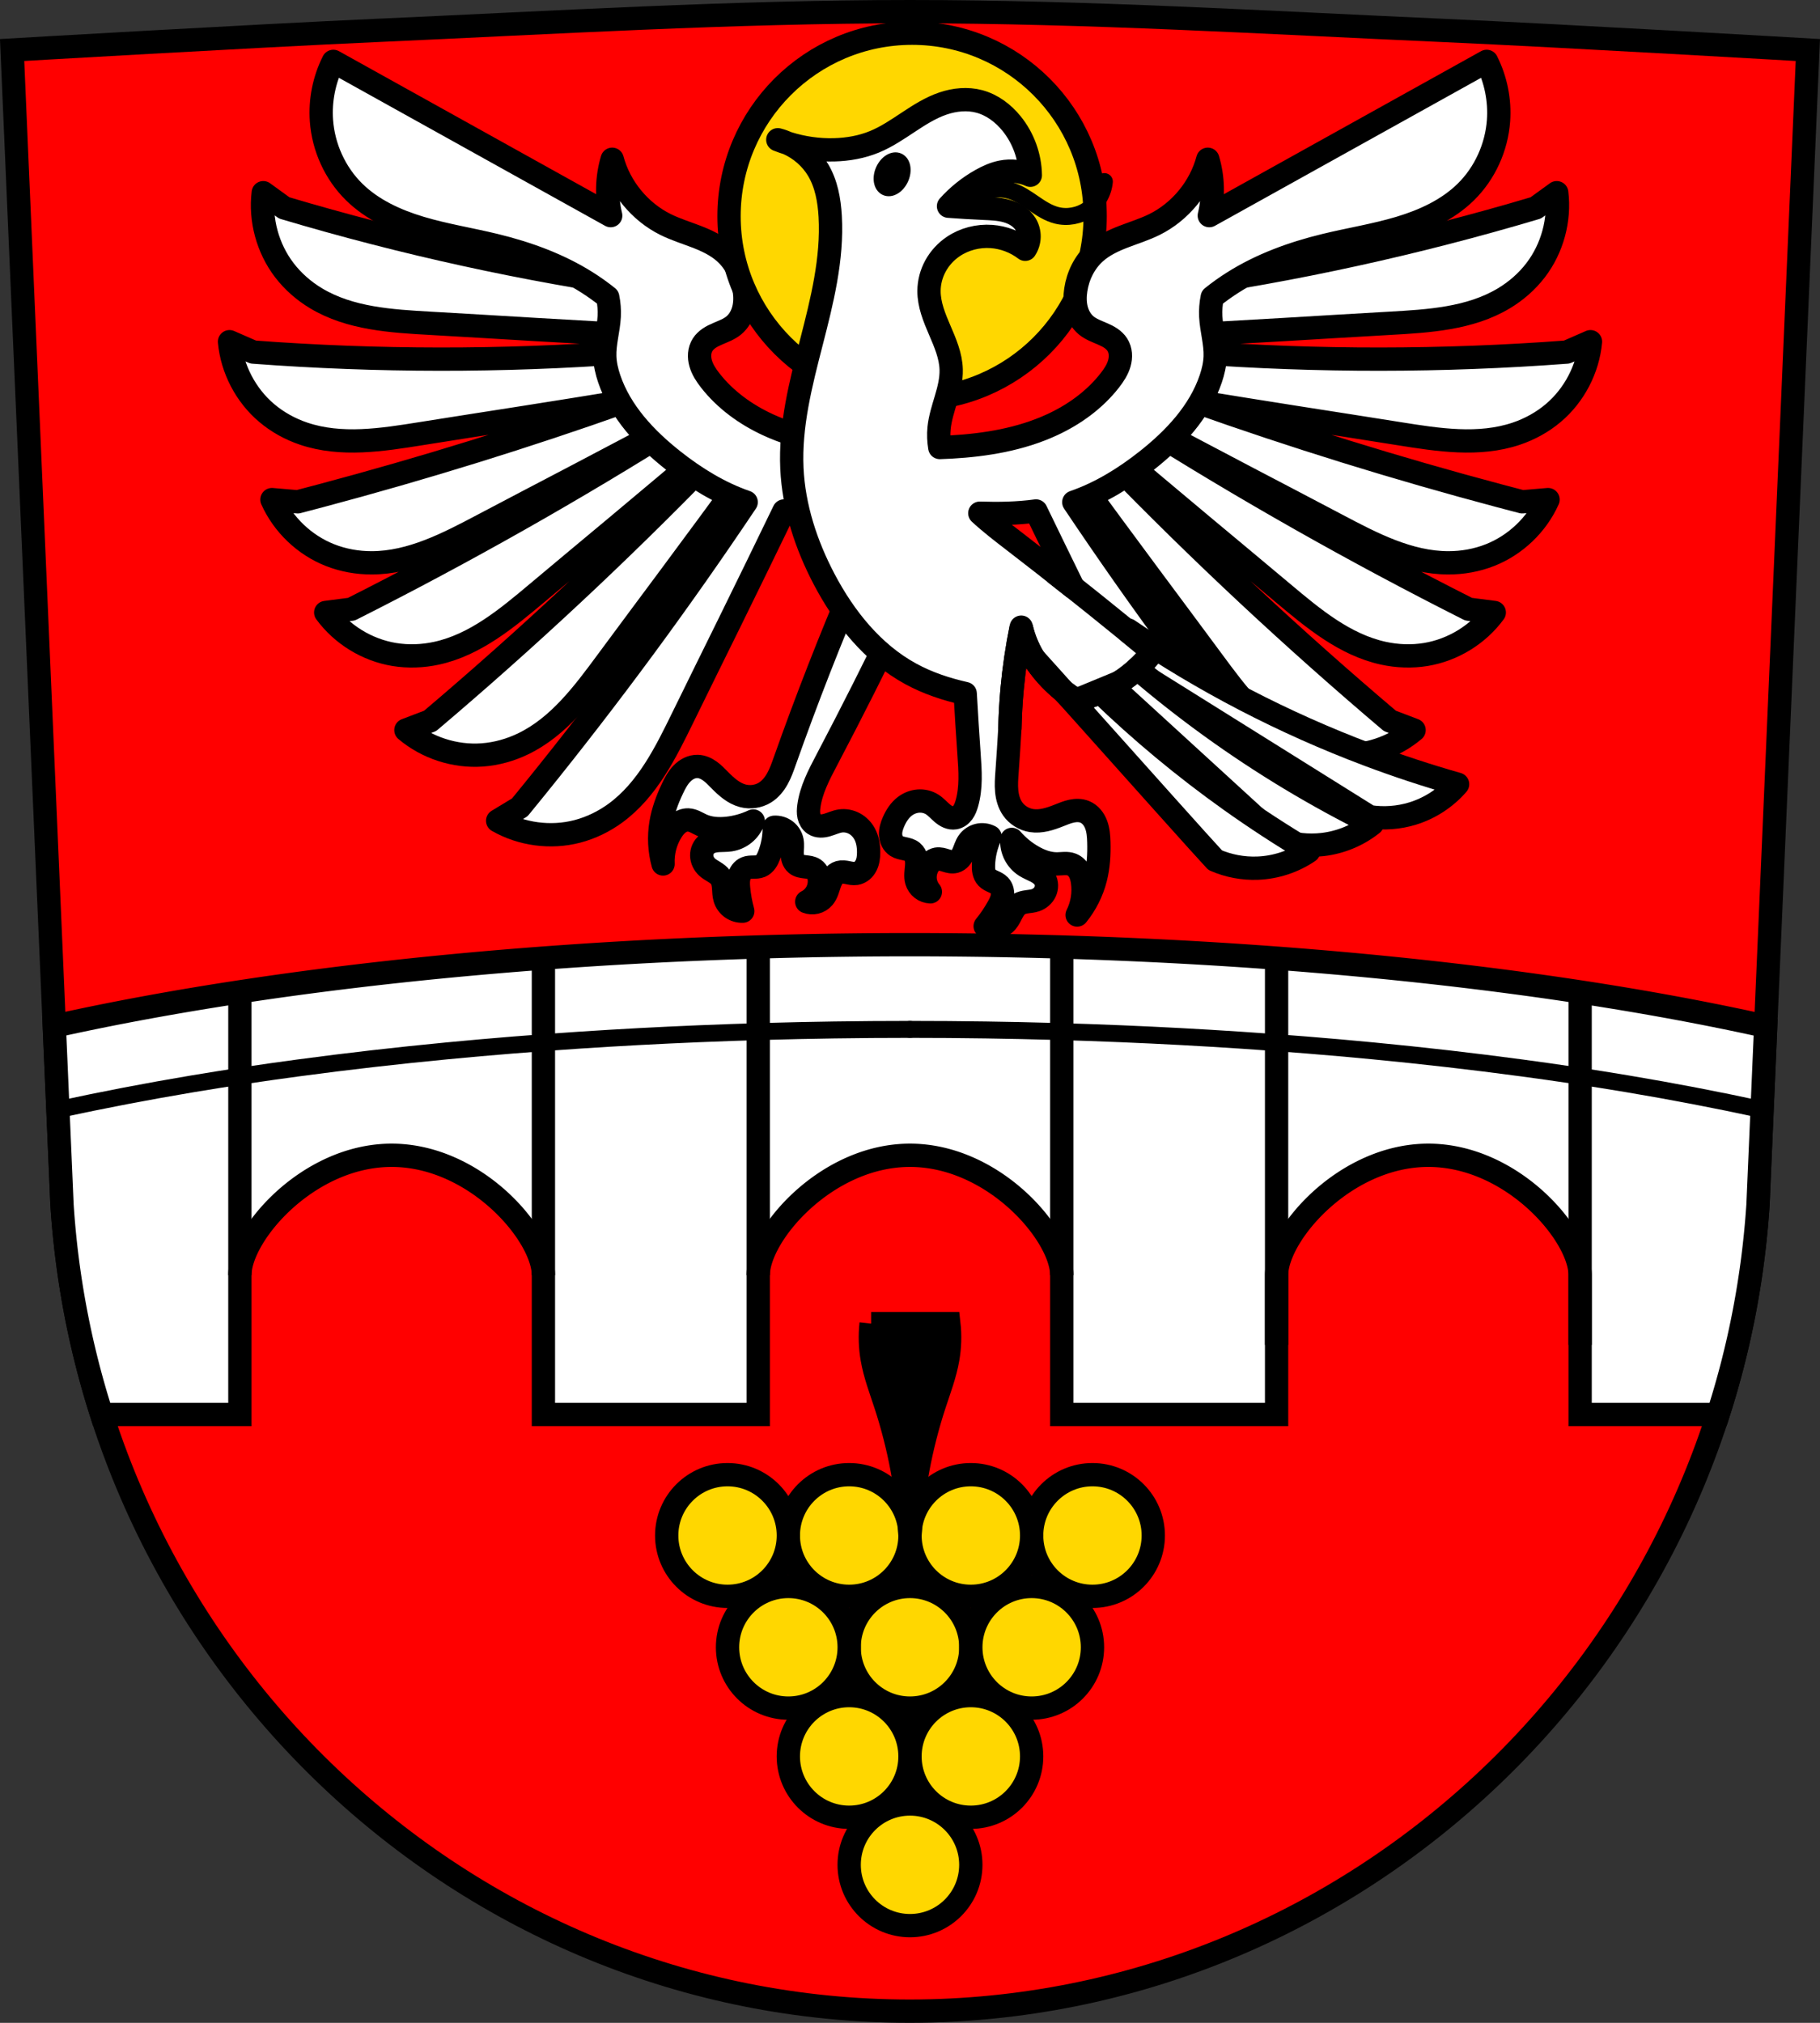 <svg xmlns="http://www.w3.org/2000/svg" width="859.3" height="955.12" viewBox="0 0 859.305 955.123"><rect x="0" y="0" width="859.305" height="955.123" fill="#333333" stroke="none"/><g fill-rule="evenodd"><path d="m429.65 5.5c-83.992 0-167.91 5.138-251.82 8.869-57.39 2.552-172.11 9.246-172.11 9.246l23.553 545.3c13.885 213.67 189.51 380.67 400.37 380.7 210.57-.237 386.31-167.34 400.37-380.7l23.551-545.3c0 0-114.71-6.694-172.11-9.246-83.91-3.731-167.83-8.869-251.82-8.869" fill="#f00"/><path d="m429.65 5.5c-83.991 0-167.91 5.138-251.82 8.869-57.39 2.552-172.11 9.246-172.11 9.246l23.553 545.3c13.885 213.67 189.51 380.67 400.37 380.7 210.57-.237 386.31-167.34 400.37-380.7l23.551-545.3c0 0-114.71-6.694-172.11-9.246-83.91-3.731-167.83-8.869-251.82-8.869" fill="none" stroke="#000" stroke-width="11"/></g><g stroke="#000"><g stroke-width="11"><g fill="#ffd700" stroke-linecap="round"><circle cx="429.65" cy="880.51" r="28.718"/><circle cx="458.37" cy="829.33" r="28.718"/><circle cx="400.93" cy="829.33" r="28.718"/><circle cx="429.65" cy="777.8" r="28.718"/><circle cx="487.09" cy="777.8" r="28.718"/><circle cx="372.22" cy="777.8" r="28.718"/><circle cx="515.8" cy="725.02" r="28.718"/><circle cx="458.37" cy="725.02" r="28.718"/><circle cx="400.93" cy="725.02" r="28.718"/><circle cx="343.5" cy="725.02" r="28.718"/></g><path d="m411.3 624.98c-.62 5.55-.444 11.189.521 16.689 1.285 7.322 3.941 14.319 6.258 21.383 6.566 20.02 10.469 40.92 11.572 61.965 1.103-21.04 5-41.941 11.57-61.965 2.316-7.06 4.974-14.06 6.26-21.383.966-5.501 1.142-11.139.521-16.689h-18.352-18.352z" fill-rule="evenodd"/><path d="M429.652 446.049A610.097 152.687 0 0 0 25.635 484.516L29.28 568.92c2.235 34.37 8.659 67.53 18.74 98.98h65.24v-65.78c0-19.13 32.08-56.63 71.65-56.63 39.58 0 71.66 37.5 71.66 56.63v65.78h101.43v-65.78c0-19.13 32.08-56.63 71.65-56.63 39.58 0 71.66 37.5 71.66 56.63v65.78h101.43v-65.78c0-19.13 32.08-56.63 71.65-56.63 39.58 0 71.66 37.5 71.66 56.63v65.78h65.12c10.12-31.46 16.59-64.62 18.86-98.98l3.64-84.34A610.097 152.687 0 0 0 429.652 446.049" fill="#fff" stroke-linecap="round"/></g><g fill-rule="evenodd"><g fill="none"><g stroke-linecap="round" stroke-width="8"><path d="m429.65 486.05c-11.959 0-23.919.088-35.877.264-21.37.315-42.736.912-64.09 1.799-18.578.772-37.15 1.765-55.699 2.99-21.08 1.392-42.15 3.084-63.18 5.108-23.387 2.25-46.736 4.91-70.02 8.04-16.722 2.246-33.413 4.734-50.05 7.528-21.05 3.533-42.01 7.554-62.871 12.06"/><path d="m429.65 486.05c11.959 0 23.919.088 35.877.264 21.37.315 42.736.912 64.09 1.799 18.578.772 37.15 1.765 55.699 2.99 21.08 1.392 42.15 3.084 63.18 5.108 23.387 2.25 46.736 4.91 70.02 8.04 16.722 2.246 33.413 4.734 50.05 7.528 21.05 3.533 42.01 7.554 62.871 12.06"/></g><g stroke-width="11"><path d="m113.26 602.12v-133.81"/><path d="m256.57 602.12v-149.74"/><path d="m358 602.12v-154.99"/><path d="m501.31 602.12v-150.63"/><path d="m602.74 635.01v-182.61"/><path d="m746.05 635.01v-169.35"/></g></g><g fill="#fff" stroke-linejoin="round" stroke-width="11"><path d="m735 90.99l-9.904 7.178c-3.546 1.057-7.096 2.097-10.652 3.121-56.4 16.239-114.01 28.3-172.19 36.04l2.574 21.66c20.544-1.06 41.08-2.195 61.62-3.406 16.513-.974 33.02-1.997 49.54-2.922 18.607-1.042 38.07-2.208 54.05-11.791 5.771-3.46 10.932-7.964 15.02-13.311 7.865-10.294 11.513-23.715 9.941-36.574zm15.939 70.35l-11.205 4.902c-3.69.277-7.38.537-11.07.779-58.57 3.845-117.42 3.351-175.92-1.479l-1.859 19.213c-4.642-1.687-9.278-3.385-13.906-5.109l-4.068 16.381c18.14 9.692 36.33 19.317 54.54 28.875 14.648 7.686 29.32 15.327 43.943 23.06 16.477 8.708 33.751 17.752 52.39 17.789 6.729.014 13.474-1.182 19.732-3.654 12.05-4.76 22.1-14.375 27.387-26.2l-12.186 1.039c-3.581-.93-7.16-1.873-10.736-2.824-48.637-12.944-96.75-27.869-144.18-44.711 15.916 2.595 31.839 5.159 47.77 7.662 16.341 2.568 32.69 5.087 49.02 7.703 18.402 2.948 37.668 5.957 55.33 0 6.376-2.151 12.377-5.451 17.508-9.805 9.879-8.381 16.303-20.718 17.508-33.617zm-223.09 31.934l-7.436 15.15c15.689 13.305 31.428 26.551 47.21 39.74 12.694 10.605 25.419 21.17 38.08 31.816 14.266 11.991 29.24 24.477 47.45 28.449 6.574 1.434 13.419 1.689 20.06.594 12.782-2.109 24.634-9.383 32.3-19.826l-12.13-1.559c-3.304-1.666-6.604-3.34-9.898-5.03-53.28-27.26-105.24-57.08-155.64-89.34zm-10.502 16.639l-10.773 12.994c12.142 16.605 24.347 33.16 36.611 49.68 9.862 13.28 19.763 26.532 29.586 39.842 11.07 14.995 22.706 30.638 39.48 38.758 6.06 2.932 12.65 4.782 19.361 5.27 12.921.939 26.15-3.362 36.04-11.723l-11.432-4.352c-2.823-2.392-5.638-4.792-8.447-7.201-45.43-38.96-88.969-80.11-130.43-123.27z"/><path d="m124.3 90.99l9.904 7.178c3.546 1.057 7.096 2.097 10.652 3.121 56.4 16.239 114.01 28.3 172.19 36.04l-2.574 21.66c-20.544-1.06-41.08-2.195-61.62-3.406-16.513-.974-33.02-1.997-49.54-2.922-18.607-1.042-38.07-2.208-54.05-11.791-5.771-3.46-10.932-7.964-15.02-13.311-7.865-10.294-11.513-23.715-9.941-36.574zm-15.939 70.35l11.205 4.902c3.69.277 7.38.537 11.07.779 58.57 3.845 117.42 3.351 175.92-1.479l1.859 19.213c4.642-1.687 9.278-3.385 13.906-5.109l4.068 16.381c-18.14 9.692-36.33 19.317-54.54 28.875-14.648 7.686-29.32 15.327-43.943 23.06-16.477 8.708-33.751 17.752-52.39 17.789-6.729.014-13.474-1.182-19.732-3.654-12.05-4.76-22.1-14.375-27.387-26.2l12.186 1.039c3.581-.93 7.16-1.873 10.736-2.824 48.637-12.944 96.75-27.869 144.18-44.711-15.916 2.595-31.839 5.159-47.77 7.662-16.341 2.568-32.69 5.087-49.02 7.703-18.402 2.948-37.668 5.957-55.33 0-6.376-2.151-12.377-5.451-17.508-9.805-9.879-8.381-16.303-20.718-17.508-33.617zm223.09 31.934l7.436 15.15c-15.689 13.305-31.428 26.551-47.21 39.74-12.695 10.605-25.419 21.17-38.08 31.816-14.266 11.991-29.24 24.477-47.45 28.449-6.574 1.434-13.419 1.689-20.06.594-12.782-2.109-24.634-9.383-32.3-19.826l12.13-1.559c3.304-1.666 6.604-3.34 9.898-5.03 53.28-27.26 105.24-57.08 155.64-89.34zm10.502 16.639l10.773 12.994c-12.142 16.605-24.347 33.16-36.611 49.68-9.862 13.28-19.763 26.532-29.586 39.842-11.07 14.995-22.706 30.638-39.48 38.758-6.06 2.932-12.65 4.782-19.361 5.27-12.921.939-26.15-3.362-36.04-11.723l11.432-4.352c2.823-2.392 5.638-4.792 8.447-7.201 45.43-38.96 88.969-80.11 130.43-123.27z"/><path d="m157.38 28.98l130.96 72.834c-1.042-4.349-1.514-8.836-1.4-13.307.114-4.502.823-8.989 2.102-13.307 3.527 13.217 12.954 24.74 25.21 30.814 4.657 2.308 9.647 3.848 14.498 5.713 4.851 1.865 9.655 4.114 13.516 7.594 4.984 4.492 8.104 10.875 9.104 17.51.455 3.02.488 6.133-.254 9.09-.742 2.961-2.297 5.766-4.648 7.713-2.249 1.862-5.07 2.847-7.748 4.01-1.339.581-2.661 1.216-3.869 2.035-1.208.82-2.304 1.833-3.09 3.063-.823 1.288-1.287 2.79-1.42 4.313-.132 1.523.062 3.066.482 4.535.841 2.939 2.562 5.546 4.439 7.959 7.121 9.152 16.786 16.15 27.313 21.01 14.845 6.859 31.3 9.575 47.623 10.506 8.861.505 17.752.505 26.613 0l11.205 26.613c-13.944 1.957-27.965 3.359-42.02 4.201-11.935.715-24.05.998-35.85-.609-8.53 17.645-17.12 35.26-25.771 52.848-7.304 14.842-14.65 29.662-21.91 44.525-8.179 16.745-16.806 34.23-31.84 45.25-5.428 3.977-11.581 6.985-18.09 8.676-12.539 3.255-26.326 1.41-37.568-5.03l10.459-6.342c2.345-2.862 4.682-5.733 7.01-8.609 35.31-43.626 68.64-88.85 99.87-135.49-12.572-4.335-24.1-11.468-34.547-19.734-12.964-10.254-24.819-22.86-30.12-38.518-1.148-3.395-1.977-6.924-2.1-10.506-.217-6.347 1.779-12.566 2.1-18.908.154-3.048-.081-6.117-.699-9.105-3.135-2.514-6.41-4.852-9.805-7-13.244-8.386-28.19-13.804-43.42-17.51-11.687-2.843-23.616-4.718-35.14-8.162-11.524-3.444-22.821-8.611-31.393-17.05-8.977-8.838-14.5-21.05-15.406-33.615-.694-9.614 1.264-19.406 5.602-28.01z" stroke-linecap="round"/></g></g><g stroke-width="11"><circle r="86.43" cy="102.11" cx="430.64" fill="#ffd700" stroke-linecap="round"/><g fill="#fff" fill-rule="evenodd" stroke-linejoin="round"><path d="m404.18 273.24c-12.146 28.351-23.379 57.09-33.674 86.17-.999 2.821-1.996 5.66-3.451 8.275-1.455 2.615-3.405 5.02-5.958 6.581-3.07 1.877-6.92 2.404-10.399 1.486-4.303-1.136-7.768-4.261-10.895-7.428-1.47-1.489-2.917-3.02-4.616-4.243-1.699-1.223-3.692-2.131-5.783-2.194-1.396-.042-2.791.297-4.051.899-1.26.602-2.387 1.463-3.362 2.463-1.95 1.999-3.277 4.514-4.472 7.04-2.465 5.206-4.499 10.66-5.447 16.342-1.07 6.408-.729 13.05.99 19.313-.271-5.36 1.131-10.792 3.962-15.351.887-1.428 1.926-2.789 3.258-3.815 1.332-1.026 2.985-1.7 4.665-1.632 1.158.046 2.276.437 3.327.924 1.051.487 2.054 1.075 3.11 1.552 3.682 1.662 7.867 1.906 11.885 1.486 4.282-.449 8.488-1.626 12.38-3.466-.842 2.314-2.318 4.393-4.224 5.953-1.906 1.559-4.236 2.594-6.671 2.961-1.853.28-3.741.179-5.61.312-1.869.133-3.794.533-5.285 1.669-.823.627-1.484 1.463-1.919 2.402-.435.939-.646 1.979-.626 3.01.04 2.069 1.02 4.08 2.545 5.479 1 .921 2.214 1.579 3.372 2.297 1.158.718 2.3 1.529 3.066 2.655.956 1.406 1.23 3.16 1.353 4.855.123 1.696.125 3.425.627 5.05.546 1.764 1.689 3.338 3.198 4.403 1.509 1.065 3.375 1.615 5.22 1.539-.981-3.563-1.645-7.214-1.981-10.895-.163-1.785-.245-3.615.229-5.344.237-.865.614-1.696 1.157-2.41.543-.713 1.256-1.306 2.081-1.656 1.082-.459 2.29-.485 3.465-.501 1.175-.017 2.383-.038 3.468-.489 1-.417 1.835-1.181 2.471-2.062.636-.881 1.089-1.88 1.491-2.89 1.686-4.238 2.533-8.809 2.476-13.371 1.927-.144 3.899.443 5.434 1.617 1.535 1.174 2.618 2.924 2.984 4.821.361 1.872.043 3.801.053 5.708.005.953.096 1.915.389 2.822.293.907.8 1.761 1.539 2.365.574.468 1.268.772 1.982.968.714.196 1.452.288 2.188.37 1.472.165 3.02.318 4.248 1.138.796.53 1.407 1.312 1.808 2.179.401.868.6 1.819.668 2.773.152 2.112-.339 4.266-1.389 6.104-1.05 1.838-2.657 3.354-4.554 4.296 1.352.527 2.869.624 4.277.272 1.408-.352 2.701-1.151 3.646-2.253.786-.917 1.325-2.02 1.751-3.151.426-1.13.748-2.297 1.153-3.435.405-1.138.901-2.258 1.635-3.217.734-.959 1.727-1.753 2.889-2.083 1.283-.364 2.653-.142 3.961.123 1.308.265 2.644.573 3.963.372 1.039-.158 2.02-.633 2.828-1.302.809-.67 1.451-1.53 1.921-2.47.939-1.879 1.185-4.03 1.194-6.132.013-3.078-.477-6.228-1.981-8.914-1.113-1.987-2.774-3.674-4.781-4.75-2.01-1.076-4.356-1.526-6.609-1.193-2.125.314-4.089 1.29-6.151 1.889-1.031.3-2.1.506-3.173.48-1.074-.026-2.157-.294-3.055-.884-1.292-.848-2.101-2.3-2.436-3.808-.336-1.508-.243-3.079-.04-4.611 1.03-7.762 4.774-14.86 8.419-21.789 11.96-22.738 23.517-45.687 34.665-68.834l-20.799-16.837"/><path d="m701.92 28.982l-130.96 72.834c1.042-4.349 1.514-8.836 1.4-13.307-.114-4.502-.823-8.989-2.102-13.307-3.527 13.217-12.954 24.74-25.21 30.814-4.657 2.308-9.647 3.848-14.498 5.713-4.851 1.865-9.655 4.114-13.516 7.594-4.984 4.492-8.104 10.875-9.104 17.51-.455 3.02-.488 6.133.254 9.09.742 2.961 2.297 5.766 4.648 7.713 2.249 1.862 5.07 2.847 7.748 4.01 1.339.581 2.661 1.216 3.869 2.035 1.208.82 2.304 1.833 3.09 3.063.823 1.288 1.287 2.79 1.42 4.313.132 1.523-.062 3.066-.482 4.535-.841 2.939-2.562 5.546-4.439 7.959-7.121 9.152-16.786 16.15-27.313 21.01-14.845 6.859-31.3 9.575-47.623 10.506-1.794.102-3.589.168-5.385.229-.502-3.046-.647-6.147-.334-9.217.478-4.69 1.967-9.206 3.303-13.727 1.335-4.521 2.535-9.161 2.408-13.873-.175-6.471-2.824-12.584-5.383-18.529-2.559-5.946-5.114-12.12-5.086-18.59.018-4.135 1.119-8.254 3.117-11.875 1.998-3.621 4.882-6.74 8.303-9.06 5.253-3.569 11.75-5.218 18.08-4.76 5.742.416 11.35 2.541 15.926 6.04 1.133-1.725 1.77-3.772 1.814-5.836.045-2.064-.503-4.135-1.561-5.908-.954-1.6-2.307-2.944-3.852-3.984-1.545-1.04-3.279-1.784-5.068-2.301-3.579-1.033-7.345-1.166-11.07-1.33-5.496-.243-10.989-.569-16.475-.98 4.4-4.9 9.606-9.08 15.346-12.305 3.043-1.712 6.27-3.171 9.695-3.846 4.54-.894 9.353-.352 13.58 1.531-.126-8.801-3.287-17.532-8.822-24.375-3.939-4.869-9.179-8.847-15.229-10.469-5.605-1.503-11.635-.913-17.13.951-11.73 3.979-20.915 13.35-32.361 18.08-6.01 2.487-12.531 3.63-19.04 3.807-7.403.2-14.83-.865-21.895-3.086 5.892 2.621 10.979 7.06 14.281 12.604 3.898 6.543 5.28 14.287 5.711 21.891 1.139 20.11-3.867 39.999-8.885 59.5-5.02 19.503-10.125 39.35-9.199 59.47.842 18.3 6.707 36.13 15.229 52.35 9.539 18.15 22.92 34.921 40.926 44.734 8.03 4.376 16.729 7.241 25.668 9.262.548 9.549 1.137 19.1 1.811 28.637.551 7.81 1.127 15.815-1.051 23.336-.43 1.484-.977 2.959-1.891 4.205-.914 1.246-2.238 2.251-3.762 2.508-1.059.179-2.159-.012-3.152-.42-.994-.408-1.889-1.026-2.713-1.715-1.648-1.378-3.053-3.061-4.873-4.203-1.929-1.21-4.261-1.743-6.531-1.564-2.27.178-4.47 1.054-6.287 2.426-2.457 1.854-4.171 4.542-5.396 7.365-.837 1.927-1.477 3.997-1.373 6.096.052 1.049.294 2.095.766 3.03.472.939 1.179 1.768 2.066 2.33 1.127.714 2.474.969 3.777 1.252 1.304.283 2.647.629 3.676 1.479.931.769 1.522 1.895 1.809 3.068.287 1.173.29 2.399.203 3.604-.086 1.205-.26 2.401-.324 3.607-.064 1.206-.016 2.434.336 3.59.422 1.389 1.286 2.641 2.434 3.529 1.148.888 2.575 1.41 4.03 1.471-1.358-1.625-2.219-3.658-2.441-5.764-.223-2.106.194-4.276 1.182-6.148.446-.846 1.01-1.636 1.727-2.27.716-.633 1.59-1.105 2.531-1.27 1.459-.256 2.934.226 4.348.666.707.22 1.42.433 2.152.541.733.108 1.49.109 2.203-.09.919-.255 1.726-.832 2.359-1.545.633-.713 1.104-1.557 1.492-2.428.776-1.742 1.258-3.636 2.342-5.205 1.098-1.59 2.795-2.757 4.672-3.215 1.877-.458 3.918-.201 5.625.705-1.886 4.154-2.948 8.677-3.107 13.236-.038 1.086-.025 2.184.203 3.246.228 1.063.682 2.096 1.434 2.881.812.849 1.91 1.354 2.979 1.842 1.069.488 2.165.999 2.971 1.854.615.652 1.03 1.48 1.24 2.352.21.871.221 1.785.09 2.672-.261 1.774-1.073 3.415-1.939 4.984-1.787 3.235-3.862 6.312-6.193 9.18 1.659.812 3.589 1.058 5.398.689 1.81-.369 3.49-1.35 4.699-2.746 1.113-1.285 1.809-2.868 2.604-4.371.795-1.503 1.751-2.997 3.191-3.9 1.154-.724 2.526-1.01 3.875-1.199 1.349-.192 2.722-.309 4.01-.748 1.959-.668 3.665-2.113 4.533-3.992.434-.939.66-1.977.639-3.01-.021-1.035-.291-2.066-.793-2.971-.909-1.639-2.51-2.779-4.168-3.652-1.658-.873-3.428-1.54-5.01-2.541-2.082-1.315-3.798-3.201-4.916-5.395-1.118-2.194-1.634-4.691-1.475-7.148 2.824 3.25 6.201 6.02 9.941 8.152 3.51 2 7.441 3.46 11.48 3.418 1.159-.012 2.312-.148 3.471-.172 1.159-.024 2.339.069 3.418.492 1.565.614 2.808 1.896 3.615 3.371.807 1.475 1.213 3.138 1.451 4.803.759 5.313-.142 10.85-2.545 15.648 4.093-5.05 7.08-10.988 8.672-17.285 1.416-5.584 1.746-11.396 1.582-17.15-.08-2.792-.284-5.626-1.266-8.24-.491-1.307-1.177-2.549-2.088-3.607-.911-1.058-2.053-1.928-3.348-2.451-1.941-.783-4.131-.753-6.178-.316-2.047.436-3.989 1.257-5.934 2.029-4.136 1.643-8.564 3.112-12.961 2.422-3.555-.558-6.869-2.588-8.926-5.541-1.71-2.456-2.528-5.443-2.809-8.422-.281-2.979-.053-5.979.166-8.963.505-6.874.942-13.752 1.348-20.633.136-6.282.49-12.558 1.068-18.814.449-4.851 1.031-9.689 1.744-14.508.716-4.838 1.563-9.656 2.543-14.447 1.242 6.03 3.765 11.801 7.354 16.809 3.391 4.732 7.676 8.736 11.842 12.803 1.74 1.699 3.462 3.415 5.17 5.146.521-.095 1.042-.191 1.561-.299 7.313-1.524 14.313-4.45 20.592-8.494 2.718 5.521 5.438 11.04 8.139 16.57 8.179 16.745 16.806 34.23 31.84 45.25 5.428 3.977 11.581 6.985 18.09 8.676 12.539 3.255 26.326 1.41 37.568-5.03l-10.459-6.342c-2.345-2.862-4.682-5.733-7.01-8.609-35.31-43.626-68.64-88.85-99.87-135.49 12.572-4.335 24.1-11.468 34.547-19.734 12.964-10.254 24.819-22.86 30.12-38.518 1.148-3.395 1.977-6.924 2.1-10.506.217-6.347-1.779-12.566-2.1-18.908-.154-3.048.081-6.117.699-9.105 3.135-2.514 6.41-4.852 9.805-7 13.244-8.386 28.19-13.804 43.42-17.51 11.687-2.843 23.616-4.718 35.14-8.162 11.524-3.444 22.821-8.611 31.393-17.05 8.977-8.838 14.5-21.05 15.406-33.615.693-9.614-1.264-19.406-5.602-28.01zm-329.93 38.668c-1.537-.684-3.125-1.25-4.754-1.672 1.561.624 3.151 1.168 4.754 1.672zm117.16 173.62c5.823 12.05 11.685 24.07 17.564 36.09-9.323-7.392-18.689-14.73-28.12-21.984-5.446-4.19-10.945-8.4-15.982-13.06 8.884.291 17.796.141 26.537-1.049z" stroke-linecap="round"/><path d="m532.69 297.48l-.355.453c.55.449 1.103.895 1.652 1.344 3.436 2.806 6.864 5.621 10.285 8.445-2.451 3.196-5.227 6.139-8.252 8.799l110.57 69.11c6.765 1.027 13.761.516 20.305-1.484 8.207-2.509 15.679-7.374 21.293-13.865-14.214-4.04-28.26-8.667-42.09-13.867-39.97-15.03-78.13-34.858-113.4-58.93z"/><path d="m536.98 315.68c-2.574 2.359-5.346 4.503-8.281 6.395-1.153.743-2.339 1.434-3.539 2.098l79.07 72.36c6.467 2.238 13.438 3 20.236 2.223 8.526-.978 16.758-4.405 23.457-9.77-13.245-6.551-26.22-13.651-38.877-21.275-25.41-15.305-49.54-32.736-72.07-52.03z"/><path d="m573.74 406.15c6.276 2.727 13.168 4.03 20.01 3.77 8.576-.321 17.05-3.107 24.14-7.941-12.704-7.548-25.09-15.623-37.13-24.2-21.627-15.404-42.1-32.425-61.21-50.863-3.687 1.579-7.522 2.812-11.445 3.648-2.34-1.476-4.589-3.095-6.73-4.846-1.944-1.589-3.801-3.287-5.539-5.1-2.299-2.397-4.387-4.99-6.303-7.703-38.31-43.994 72.3 80.52 84.21 93.23z"/></g></g><g fill="none" fill-rule="evenodd"><path d="m454.4 98.92c2.265-3.822 5.852-6.843 10-8.424 4.151-1.582 8.839-1.713 13.07-.367 3.884 1.235 7.278 3.624 10.639 5.93 3.361 2.306 6.84 4.602 10.79 5.609 5.065 1.291 10.675.252 14.943-2.766 4.267-3.02 7.115-7.962 7.585-13.168" stroke-linecap="round" stroke-width="8"/><g stroke-width="11"><path d="m508.1 330.57c3.744-.787 7.413-1.928 10.942-3.404 3.359-1.405 6.591-3.113 9.649-5.089 5.958-3.85 11.251-8.726 15.576-14.35-3.421-2.824-6.849-5.639-10.285-8.445-5.612-4.583-11.244-9.141-16.897-13.672-6.444-5.165-12.917-10.294-19.417-15.387" stroke-linejoin="round"/><path d="m476.81 344.45c.127-6.471.489-12.937 1.084-19.381.899-9.72 2.331-19.392 4.287-28.955 1.402 5.987 3.908 11.715 7.353 16.808 1.861 2.752 3.992 5.317 6.303 7.704 3.671 3.792 7.8 7.14 12.269 9.946l20.592-8.493"/></g></g><ellipse cx="418.3" cy="-95.77" rx="5.252" ry="7.704" transform="matrix(.914.406-.406.914 0 0)" stroke-linecap="round" stroke-width="6"/></g></svg>